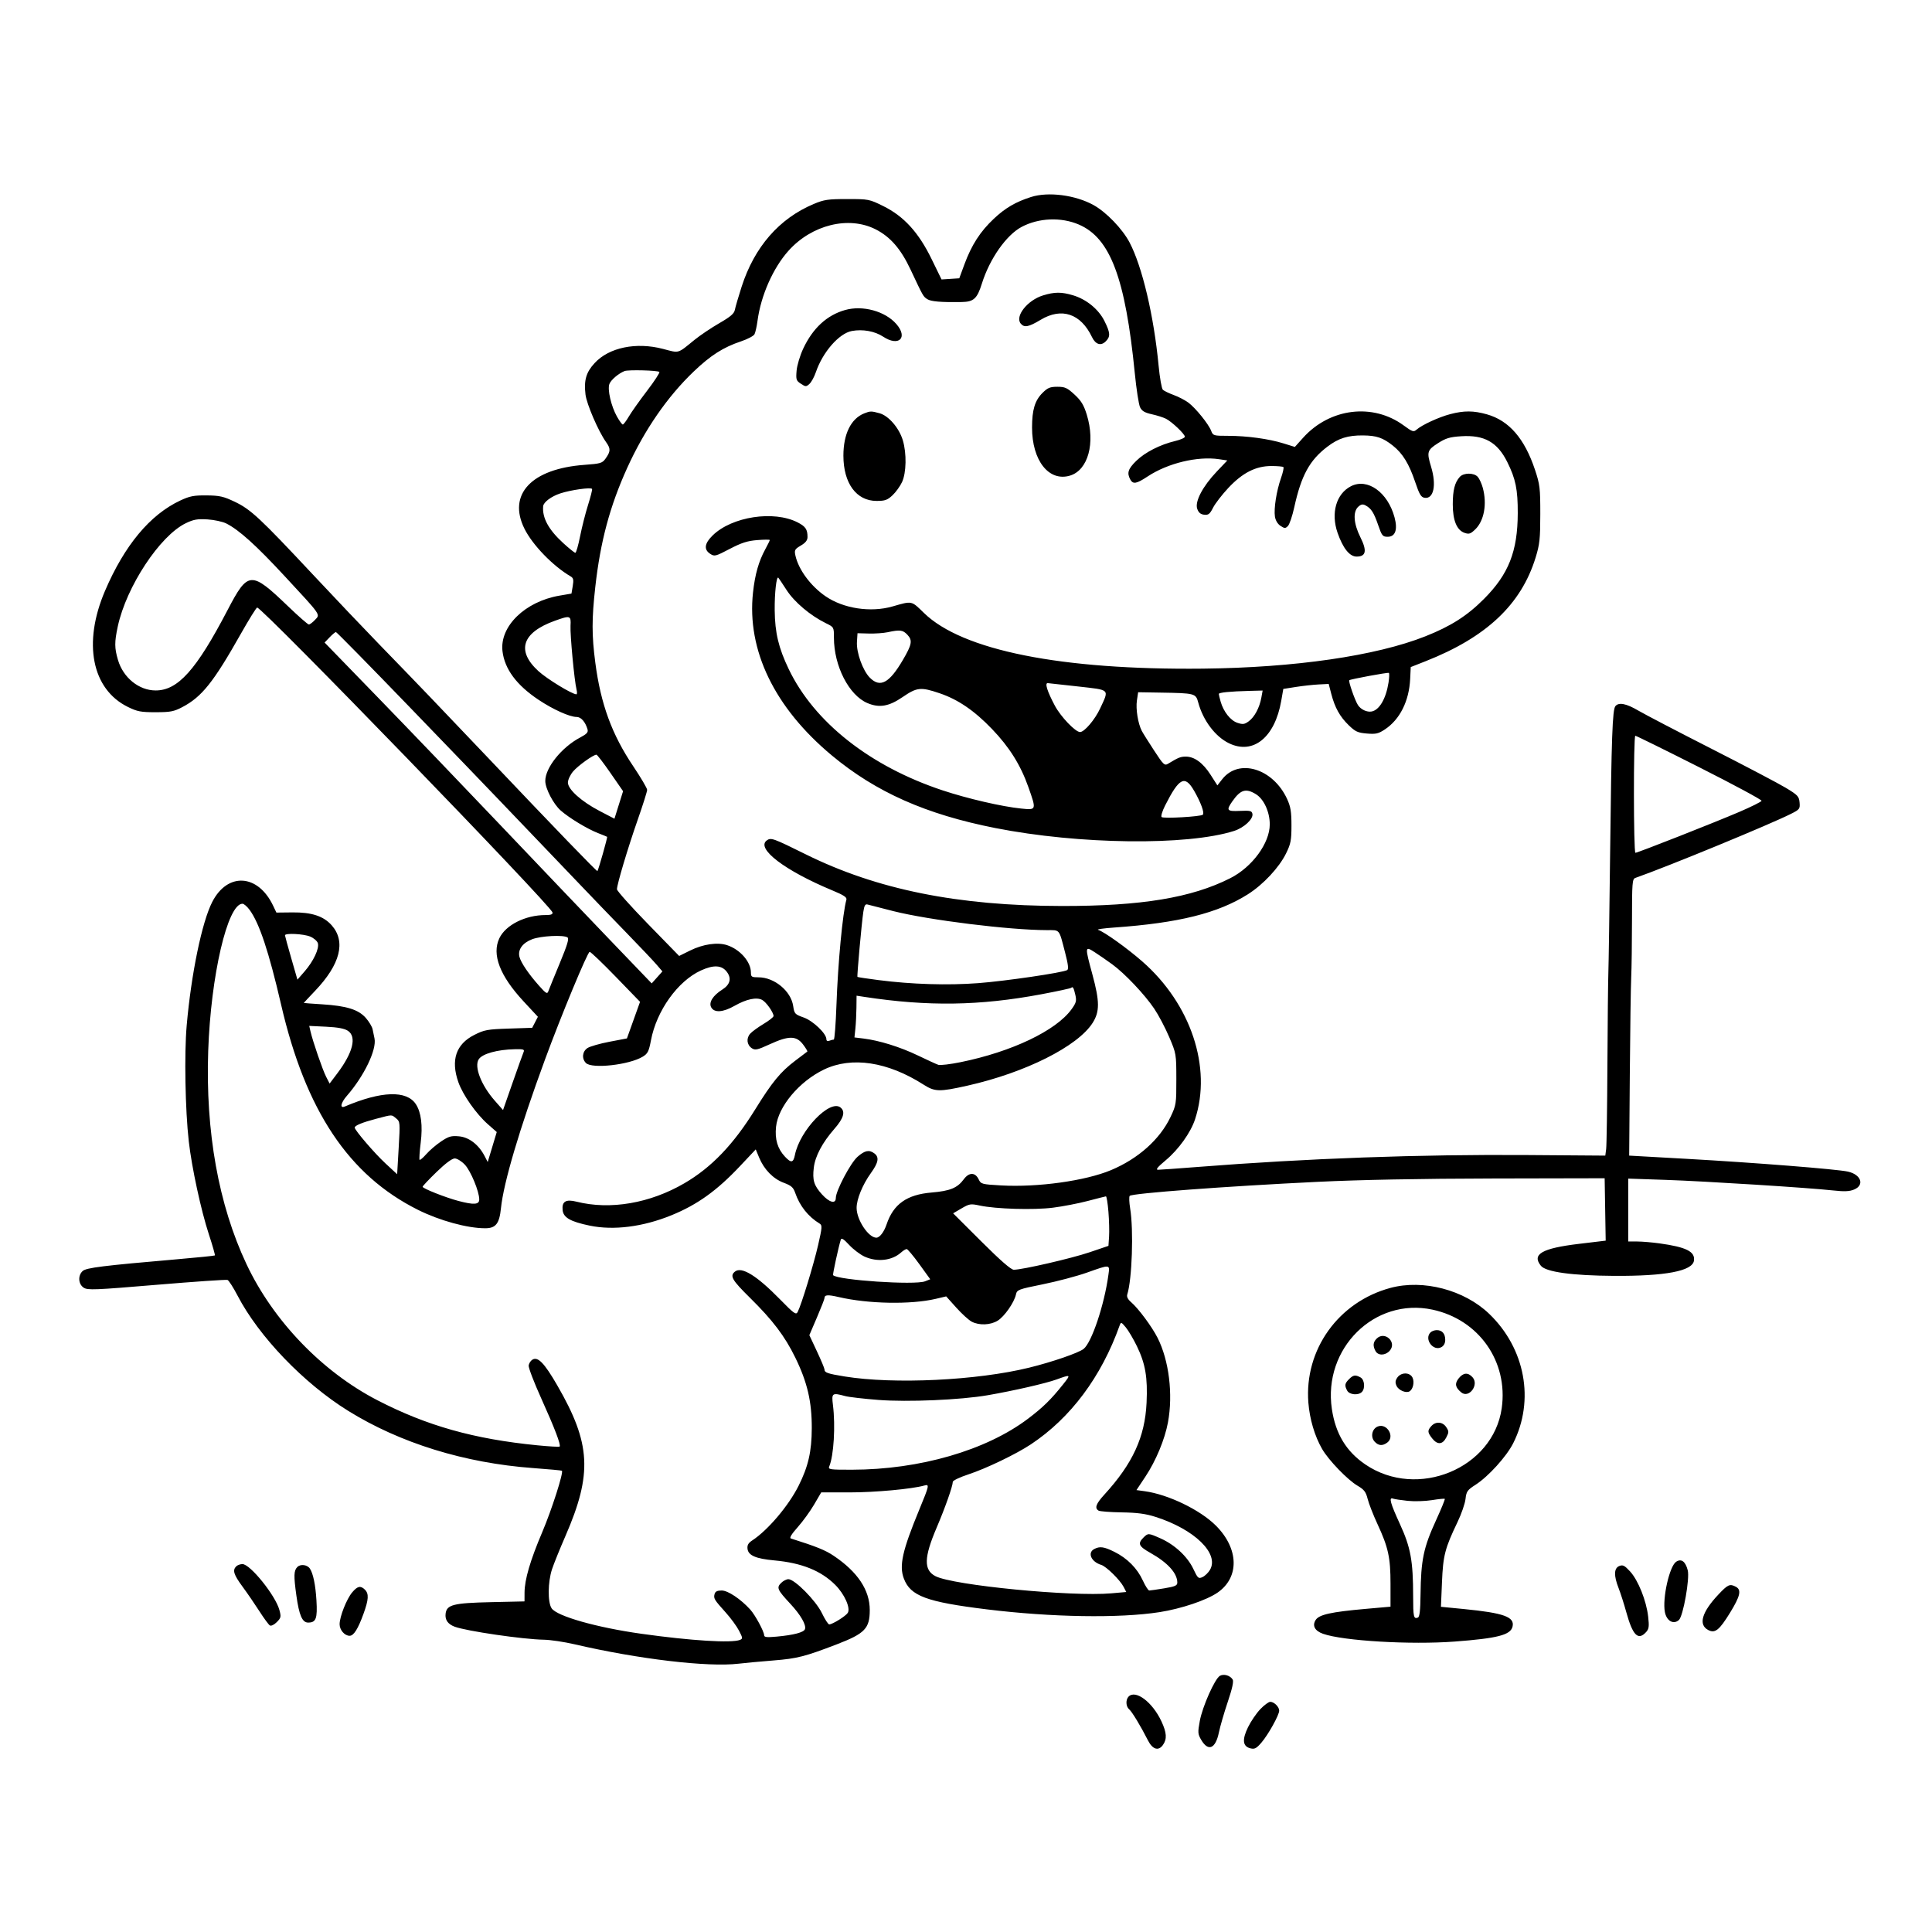 <svg version="1.1" width="1024" height="1024" xmlns="http://www.w3.org/2000/svg"><path d="M546.500 104.407 C 538.324 107.009,532.872 110.189,526.769 115.916 C 519.548 122.692,514.944 129.840,511.127 140.200 L 508.438 147.500 503.734 147.804 L 499.030 148.108 493.769 137.312 C 486.894 123.203,479.076 114.629,468.171 109.240 C 460.750 105.573,460.380 105.500,449.052 105.500 C 438.814 105.500,436.787 105.800,431.231 108.142 C 412.949 115.845,399.852 130.895,393.066 152.000 C 391.386 157.225,389.785 162.697,389.509 164.161 C 389.119 166.225,387.260 167.829,381.210 171.318 C 376.922 173.792,371.011 177.770,368.076 180.158 C 358.904 187.620,360.233 187.239,351.427 184.931 C 337.155 181.191,322.786 184.169,315.155 192.447 C 310.643 197.342,309.429 201.528,310.325 209.094 C 310.926 214.175,317.147 228.589,321.185 234.260 C 323.732 237.837,323.693 239.217,320.939 243.086 C 319.229 245.487,318.292 245.764,309.786 246.383 C 281.655 248.431,268.889 262.043,277.997 280.280 C 282.311 288.917,293.076 300.014,302.492 305.530 C 303.912 306.362,304.119 307.335,303.570 310.587 L 302.890 314.613 296.502 315.707 C 278.281 318.828,264.774 332.002,266.330 345.135 C 267.452 354.610,273.769 363.121,285.478 370.930 C 293.144 376.043,301.926 380.000,305.610 380.000 C 307.943 380.000,310.218 382.563,311.386 386.507 C 311.864 388.121,311.094 388.984,307.447 390.919 C 297.630 396.127,288.983 406.926,289.010 413.946 C 289.025 417.958,293.340 426.214,297.187 429.591 C 301.718 433.569,311.279 439.353,317.000 441.576 C 319.475 442.538,321.628 443.417,321.784 443.530 C 322.091 443.751,317.159 461.175,316.643 461.691 C 316.324 462.009,294.335 439.233,258.531 401.500 C 234.647 376.329,220.468 361.546,200.982 341.500 C 192.963 333.250,177.139 316.600,165.817 304.500 C 137.819 274.575,132.901 269.991,124.500 265.986 C 118.449 263.101,116.416 262.638,109.500 262.574 C 102.737 262.511,100.577 262.932,95.532 265.295 C 79.489 272.806,65.980 289.035,55.632 313.225 C 43.830 340.813,48.669 365.307,67.776 374.689 C 72.770 377.141,74.648 377.499,82.500 377.491 C 90.337 377.483,92.165 377.132,96.647 374.776 C 106.981 369.344,113.119 361.653,127.653 335.921 C 131.969 328.280,135.862 322.023,136.304 322.015 C 139.053 321.965,291.943 479.809,292.823 483.606 C 293.059 484.621,292.051 485.000,289.123 485.000 C 278.469 485.000,268.003 490.259,264.667 497.290 C 260.582 505.898,264.922 517.201,277.517 530.759 L 285.095 538.916 283.585 541.836 L 282.075 544.756 269.634 545.170 C 258.263 545.549,256.691 545.839,251.347 548.548 C 241.667 553.454,238.832 561.883,242.936 573.558 C 245.321 580.343,252.390 590.413,258.617 595.894 L 263.289 600.007 260.895 607.955 L 258.500 615.902 256.836 612.701 C 253.708 606.685,248.619 602.764,243.307 602.277 C 239.175 601.898,237.840 602.277,233.800 604.979 C 231.215 606.708,227.699 609.717,225.988 611.666 C 224.277 613.615,222.660 614.993,222.395 614.728 C 222.130 614.463,222.391 610.397,222.976 605.692 C 224.108 596.585,223.234 589.562,220.435 585.271 C 215.556 577.791,202.197 578.217,182.750 586.471 C 179.978 587.648,180.589 584.540,183.869 580.785 C 192.972 570.362,199.719 556.349,198.496 550.408 C 198.223 549.084,197.768 546.883,197.486 545.518 C 197.203 544.153,195.585 541.458,193.891 539.529 C 189.991 535.086,183.692 533.121,170.750 532.309 C 165.388 531.973,161.000 531.646,161.000 531.584 C 161.000 531.521,163.723 528.608,167.050 525.111 C 180.336 511.150,183.405 499.086,175.858 490.491 C 171.537 485.569,165.223 483.481,155.000 483.593 L 146.500 483.686 144.744 480.002 C 136.717 463.167,120.575 462.211,112.470 478.092 C 107.017 488.776,101.357 516.164,98.952 543.500 C 97.628 558.557,98.166 588.311,100.064 605.000 C 101.634 618.806,106.561 641.607,110.685 654.159 C 112.656 660.157,114.096 665.218,113.884 665.406 C 113.673 665.593,104.725 666.504,94.000 667.429 C 54.432 670.845,45.742 671.924,43.823 673.660 C 41.205 676.029,41.473 680.609,44.341 682.488 C 46.464 683.879,50.056 683.738,83.017 680.971 C 103.001 679.294,119.910 678.135,120.592 678.397 C 121.274 678.659,123.663 682.389,125.900 686.687 C 137.201 708.398,160.971 733.156,184.558 747.786 C 212.108 764.873,246.204 775.427,282.500 778.102 C 290.750 778.710,297.647 779.345,297.826 779.514 C 298.776 780.403,292.424 800.244,287.426 812.000 C 281.011 827.090,278.043 837.228,278.017 844.138 L 278.000 848.777 260.250 849.176 C 240.256 849.626,236.729 850.526,236.178 855.318 C 235.804 858.565,237.367 860.809,240.949 862.171 C 247.066 864.496,277.370 868.923,288.267 869.082 C 291.695 869.132,299.000 870.221,304.500 871.501 C 338.330 879.377,375.167 883.731,391.500 881.785 C 394.800 881.392,403.128 880.621,410.006 880.072 C 422.506 879.074,426.574 878.038,443.488 871.543 C 458.430 865.806,461.007 863.120,460.990 853.300 C 460.972 842.764,454.589 833.164,441.935 824.642 C 437.422 821.603,432.835 819.745,419.170 815.422 C 418.294 815.145,419.522 813.113,422.766 809.473 C 425.476 806.433,429.396 801.033,431.478 797.473 L 435.264 791.000 450.445 791.000 C 463.932 791.000,483.256 789.220,489.864 787.369 C 492.710 786.572,492.586 787.180,487.291 800.000 C 478.253 821.884,476.471 829.833,479.067 836.685 C 482.565 845.919,491.028 849.060,523.000 852.990 C 557.344 857.213,593.306 857.791,614.612 854.464 C 626.046 852.678,639.435 848.173,645.302 844.136 C 657.029 836.068,656.665 820.823,644.456 808.614 C 636.094 800.252,619.190 792.084,606.702 790.373 L 602.347 789.776 607.092 782.638 C 612.650 774.276,617.373 762.920,619.041 753.906 C 621.806 738.963,619.605 721.049,613.532 709.063 C 610.529 703.137,603.409 693.537,599.549 690.209 C 597.753 688.662,597.083 687.314,597.482 686.056 C 600.017 678.071,600.892 652.016,599.011 640.533 C 598.474 637.251,598.366 634.234,598.771 633.829 C 600.139 632.461,649.638 628.764,698.000 626.418 C 720.816 625.311,752.482 624.703,791.500 624.622 L 850.500 624.500 850.773 641.036 L 851.046 657.572 836.887 659.269 C 817.244 661.622,811.764 664.782,816.718 670.899 C 819.379 674.187,833.315 676.104,855.500 676.235 C 882.752 676.396,897.051 673.671,897.830 668.168 C 898.512 663.352,893.760 660.977,879.500 659.007 C 875.650 658.475,870.362 658.031,867.750 658.020 L 863.000 658.000 863.000 641.343 L 863.000 624.686 882.750 625.357 C 903.955 626.076,958.382 629.508,971.485 630.951 C 977.593 631.624,980.237 631.510,982.735 630.466 C 988.349 628.120,986.441 622.573,979.473 620.983 C 973.860 619.703,930.001 616.227,894.000 614.209 L 863.500 612.500 863.834 569.500 C 864.018 545.850,864.350 522.675,864.572 518.000 C 864.794 513.325,864.981 499.698,864.988 487.719 C 864.999 467.882,865.156 465.882,866.750 465.322 C 883.993 459.264,938.031 437.015,949.308 431.331 C 953.838 429.048,954.097 428.702,953.808 425.344 C 953.528 422.109,952.854 421.391,946.500 417.557 C 942.650 415.235,924.875 405.889,907.000 396.790 C 889.125 387.690,871.724 378.615,868.332 376.623 C 861.924 372.860,857.994 372.097,856.193 374.267 C 854.631 376.150,854.110 390.643,853.402 452.000 C 853.050 482.525,852.628 511.100,852.464 515.500 C 852.300 519.900,852.074 541.950,851.960 564.500 C 851.847 587.050,851.549 607.075,851.298 609.000 L 850.841 612.500 809.670 612.199 C 752.738 611.783,692.943 613.942,634.645 618.520 C 624.275 619.334,614.898 620.000,613.807 620.000 C 612.367 620.000,613.473 618.623,617.856 614.961 C 624.671 609.266,631.073 600.328,633.398 593.263 C 642.437 565.784,631.175 532.089,605.429 509.580 C 597.358 502.524,585.329 493.918,582.000 492.817 C 581.175 492.545,585.000 492.004,590.500 491.616 C 624.675 489.206,645.490 484.037,661.346 474.023 C 669.529 468.855,677.943 459.854,681.653 452.298 C 684.142 447.229,684.500 445.368,684.500 437.500 C 684.500 430.226,684.059 427.541,682.201 423.500 C 674.745 407.287,656.595 401.758,647.785 413.016 L 645.236 416.273 641.623 410.625 C 637.609 404.351,633.035 401.002,628.500 401.018 C 625.700 401.029,624.563 401.485,619.165 404.762 C 617.229 405.938,616.712 405.455,611.680 397.762 C 608.707 393.218,605.777 388.545,605.170 387.377 C 603.161 383.514,601.913 375.761,602.583 371.298 L 603.242 366.900 614.871 367.091 C 633.446 367.396,633.784 367.484,635.095 372.353 C 637.655 381.859,644.117 390.426,651.379 393.942 C 664.223 400.159,675.703 390.851,679.076 371.486 L 680.179 365.150 686.840 364.100 C 690.503 363.522,695.916 362.925,698.868 362.774 L 704.237 362.500 705.598 367.749 C 707.494 375.065,710.158 379.849,714.876 384.414 C 718.373 387.799,719.673 388.391,724.473 388.789 C 729.246 389.185,730.584 388.879,734.020 386.606 C 741.966 381.347,746.843 371.609,747.417 359.856 L 747.725 353.558 755.612 350.449 C 787.838 337.746,806.237 320.407,813.906 295.513 C 816.061 288.517,816.376 285.597,816.387 272.500 C 816.398 258.733,816.169 256.808,813.603 249.082 C 808.067 232.416,799.813 222.895,788.037 219.590 C 780.969 217.607,776.025 217.582,768.693 219.492 C 762.655 221.064,753.667 225.201,750.793 227.730 C 749.249 229.089,748.597 228.875,743.996 225.497 C 727.631 213.484,704.819 216.286,690.647 232.048 L 686.299 236.883 680.298 235.016 C 672.501 232.589,660.870 231.000,650.903 231.000 C 643.224 231.000,642.916 230.909,641.945 228.355 C 640.574 224.749,633.647 216.191,629.805 213.356 C 628.075 212.080,624.598 210.280,622.080 209.358 C 619.561 208.435,616.981 207.189,616.347 206.590 C 615.713 205.990,614.693 200.225,614.081 193.778 C 611.579 167.450,605.408 141.273,598.690 128.500 C 594.915 121.320,586.352 112.434,579.607 108.694 C 569.997 103.366,555.621 101.504,546.500 104.407 M571.825 119.020 C 588.495 126.191,596.463 147.380,601.470 197.857 C 602.308 206.303,603.558 214.393,604.249 215.834 C 605.210 217.840,606.682 218.716,610.521 219.568 C 613.280 220.181,616.654 221.257,618.019 221.959 C 621.191 223.592,628.000 230.077,628.000 231.466 C 628.000 232.050,625.700 233.073,622.889 233.741 C 614.898 235.639,606.890 239.720,602.250 244.259 C 597.908 248.507,597.206 250.648,599.035 254.066 C 600.494 256.792,602.280 256.496,608.265 252.538 C 618.923 245.491,634.696 241.678,646.112 243.390 L 650.507 244.049 644.944 249.895 C 637.457 257.763,633.210 265.846,634.550 269.677 C 635.249 271.677,636.318 272.591,638.217 272.811 C 640.470 273.073,641.224 272.481,642.952 269.094 C 644.082 266.878,647.710 262.176,651.013 258.645 C 658.556 250.582,665.583 247.000,673.861 247.000 C 677.054 247.000,679.922 247.255,680.234 247.567 C 680.546 247.879,679.967 250.507,678.948 253.407 C 676.572 260.167,675.091 269.578,675.738 273.807 C 676.048 275.831,677.189 277.733,678.682 278.711 C 680.854 280.134,681.284 280.144,682.627 278.802 C 683.455 277.973,684.963 273.516,685.977 268.898 C 689.691 251.988,694.087 243.942,703.545 236.746 C 709.446 232.257,714.397 230.700,722.500 230.786 C 729.636 230.863,732.947 231.998,738.225 236.178 C 743.448 240.315,746.815 245.801,750.085 255.500 C 752.309 262.099,753.185 263.560,755.085 263.845 C 759.892 264.565,761.449 257.094,758.511 247.409 C 756.134 239.575,756.419 238.581,762.080 234.949 C 766.302 232.239,768.388 231.611,774.443 231.222 C 786.705 230.435,793.653 234.323,798.909 244.913 C 803.334 253.829,804.484 259.460,804.443 272.000 C 804.376 292.260,799.606 304.349,786.500 317.483 C 777.550 326.452,768.938 331.935,755.379 337.296 C 729.219 347.641,686.249 353.875,637.520 354.394 C 562.474 355.194,510.066 344.732,489.725 324.889 C 482.947 318.278,483.581 318.409,473.032 321.433 C 461.446 324.754,447.027 322.555,437.526 316.018 C 429.639 310.592,423.178 301.828,421.571 294.379 C 420.964 291.566,421.248 291.051,424.449 289.163 C 426.982 287.668,428.000 286.364,428.000 284.616 C 428.000 280.560,426.949 279.015,422.726 276.860 C 410.086 270.412,387.975 273.801,377.750 283.755 C 373.384 288.005,372.937 291.257,376.405 293.530 C 378.690 295.027,379.203 294.899,386.746 290.950 C 392.972 287.691,396.118 286.680,401.341 286.261 C 405.004 285.967,408.000 285.956,408.000 286.237 C 408.000 286.518,406.926 288.717,405.613 291.124 C 402.117 297.535,400.163 304.411,399.113 314.000 C 395.759 344.625,410.488 375.081,440.904 400.410 C 464.247 419.849,490.777 431.633,527.500 438.873 C 571.911 447.630,629.244 448.325,654.089 440.409 C 659.370 438.726,664.363 434.071,663.808 431.349 C 663.481 429.750,662.590 429.539,657.215 429.790 C 650.240 430.115,649.789 429.535,653.213 424.654 C 657.513 418.526,660.320 417.678,665.613 420.906 C 669.860 423.495,673.000 430.306,673.000 436.926 C 673.000 446.895,663.686 459.583,652.045 465.474 C 631.544 475.846,604.977 480.239,563.000 480.198 C 507.667 480.142,464.807 471.502,427.000 452.781 C 409.708 444.219,408.615 443.830,406.406 445.445 C 400.547 449.729,416.006 461.492,441.283 471.984 C 447.225 474.450,448.958 475.603,448.608 476.857 C 446.613 484.002,444.130 510.305,443.333 532.750 C 442.976 542.788,442.342 551.000,441.924 551.000 C 441.506 551.000,440.452 551.273,439.582 551.607 C 438.595 551.986,438.000 551.677,438.000 550.787 C 438.000 547.806,430.936 541.059,425.966 539.294 C 421.296 537.636,421.023 537.335,420.397 533.161 C 419.212 525.261,410.421 518.000,402.040 518.000 C 398.376 518.000,398.000 517.762,398.000 515.450 C 398.000 509.803,392.286 503.240,385.388 500.963 C 380.300 499.284,372.641 500.397,365.731 503.820 L 359.963 506.677 343.481 489.772 C 334.417 480.475,327.000 472.177,327.000 471.333 C 327.000 468.748,332.816 449.276,338.044 434.356 C 340.770 426.577,343.000 419.508,343.000 418.648 C 343.000 417.787,339.683 412.152,335.628 406.125 C 324.328 389.327,318.404 373.164,315.538 351.311 C 313.619 336.677,313.615 328.122,315.518 311.082 C 318.202 287.054,323.265 268.167,332.428 248.000 C 341.615 227.781,353.771 210.182,367.784 196.816 C 376.710 188.302,383.368 184.066,392.760 180.924 C 396.203 179.772,399.414 178.081,399.895 177.165 C 400.376 176.249,401.100 173.025,401.504 170.000 C 403.290 156.623,409.755 142.020,417.929 132.898 C 430.267 119.129,449.813 114.311,464.055 121.528 C 471.883 125.495,477.457 131.911,482.619 142.897 C 489.331 157.180,489.324 157.168,491.491 158.565 C 493.432 159.817,498.792 160.264,509.711 160.085 C 516.093 159.981,517.907 158.319,520.435 150.261 C 524.555 137.132,533.379 124.562,541.500 120.255 C 550.546 115.457,562.419 114.974,571.825 119.020 M552.807 156.583 C 544.562 159.120,537.814 167.661,541.011 171.513 C 542.887 173.774,545.207 173.332,551.570 169.500 C 562.686 162.806,572.846 166.221,578.770 178.644 C 580.659 182.605,583.505 183.495,586.074 180.926 C 588.630 178.370,588.505 176.407,585.392 170.160 C 582.271 163.896,575.806 158.614,568.666 156.494 C 562.542 154.675,558.943 154.695,552.807 156.583 M447.951 164.307 C 438.286 167.030,430.797 173.935,425.705 184.817 C 424.010 188.438,422.442 193.679,422.208 196.505 C 421.820 201.186,422.016 201.780,424.476 203.392 C 427.000 205.046,427.286 205.051,429.025 203.477 C 430.046 202.554,431.577 199.755,432.427 197.259 C 436.051 186.624,444.706 176.709,451.473 175.439 C 457.228 174.360,463.684 175.525,468.087 178.439 C 476.374 183.923,481.455 179.004,475.045 171.704 C 469.081 164.911,457.259 161.684,447.951 164.307 M349.471 197.137 C 349.820 197.487,346.886 201.987,342.949 207.137 C 339.012 212.286,334.671 218.412,333.301 220.750 C 331.931 223.087,330.486 225.000,330.089 225.000 C 329.693 225.000,328.305 223.108,327.005 220.796 C 323.916 215.300,321.869 206.474,322.996 203.511 C 323.817 201.352,327.734 198.006,331.000 196.673 C 332.909 195.894,348.623 196.288,349.471 197.137 M552.503 208.297 C 548.497 212.303,547.013 217.236,547.006 226.568 C 546.992 244.098,555.922 255.437,567.102 252.088 C 576.710 249.209,580.663 234.833,575.999 219.732 C 574.429 214.650,573.032 212.363,569.521 209.126 C 565.622 205.532,564.449 205.000,560.422 205.000 C 556.527 205.000,555.281 205.519,552.503 208.297 M458.021 219.116 C 451.016 221.911,447.020 230.042,447.020 241.500 C 447.020 256.132,453.885 265.500,464.606 265.500 C 469.077 265.500,470.349 265.049,473.060 262.500 C 474.816 260.850,477.086 257.700,478.104 255.500 C 480.395 250.552,480.588 240.343,478.523 233.388 C 476.590 226.881,471.001 220.372,466.201 219.039 C 461.814 217.821,461.254 217.826,458.021 219.116 M773.725 252.752 C 771.050 255.707,770.000 259.814,770.002 267.315 C 770.003 275.844,772.136 281.005,776.245 282.431 C 778.585 283.242,779.413 282.978,781.852 280.642 C 786.621 276.073,788.254 267.128,785.895 258.500 C 785.293 256.300,784.101 253.713,783.246 252.750 C 781.235 250.489,775.772 250.490,773.725 252.752 M716.020 257.716 C 708.225 261.711,705.292 271.940,708.940 282.405 C 711.795 290.593,715.320 295.000,719.016 295.000 C 724.035 295.000,724.641 291.971,721.057 284.799 C 717.421 277.521,716.979 271.234,719.917 268.575 C 721.375 267.256,722.292 267.086,723.749 267.866 C 726.777 269.486,728.160 271.638,730.451 278.291 C 732.418 284.005,732.823 284.500,735.520 284.500 C 739.551 284.500,740.879 280.736,739.141 274.236 C 735.579 260.918,724.800 253.217,716.020 257.716 M311.661 267.689 C 310.305 271.985,308.416 279.438,307.461 284.250 C 306.507 289.063,305.374 293.000,304.944 293.000 C 304.513 293.000,301.634 290.690,298.545 287.867 C 290.741 280.735,287.325 274.459,287.889 268.289 C 288.084 266.162,292.176 263.102,296.945 261.518 C 302.487 259.678,313.373 258.157,313.813 259.162 C 313.985 259.555,313.017 263.392,311.661 267.689 M120.008 277.486 C 126.834 280.980,135.704 288.995,150.939 305.434 C 170.581 326.629,169.808 325.511,166.933 328.572 C 165.678 329.907,164.222 331.000,163.698 331.000 C 163.174 331.000,158.287 326.721,152.838 321.492 C 132.958 302.410,131.506 302.500,120.535 323.500 C 104.025 355.105,94.304 365.956,82.500 365.956 C 73.670 365.956,65.330 359.218,62.543 349.833 C 60.654 343.470,60.634 340.362,62.432 332.000 C 66.970 310.899,84.752 283.932,98.500 277.303 C 102.622 275.315,104.643 274.963,110.008 275.295 C 113.587 275.517,118.087 276.503,120.008 277.486 M416.940 312.785 C 421.053 319.149,429.550 326.309,437.750 330.320 C 441.995 332.396,442.000 332.405,442.000 337.989 C 442.000 352.959,449.935 368.474,459.718 372.632 C 466.010 375.307,471.112 374.449,478.340 369.500 C 486.009 364.248,487.972 364.040,497.962 367.420 C 507.770 370.738,516.409 376.630,525.779 386.390 C 534.995 395.990,540.903 405.415,545.044 417.123 C 549.384 429.397,549.391 429.374,541.250 428.549 C 531.034 427.514,512.895 423.317,499.607 418.914 C 461.241 406.201,431.588 382.845,418.062 354.684 C 412.657 343.431,410.741 335.412,410.610 323.500 C 410.509 314.347,411.532 305.199,412.543 306.210 C 412.771 306.438,414.749 309.397,416.940 312.785 M302.391 331.655 C 302.121 336.440,304.417 360.829,305.570 365.425 C 305.926 366.841,305.896 368.000,305.505 368.000 C 303.239 368.000,289.938 359.882,285.385 355.721 C 273.535 344.890,276.656 335.287,294.061 329.028 C 302.274 326.075,302.699 326.209,302.391 331.655 M480.948 336.445 C 483.749 339.426,483.360 341.572,478.528 349.817 C 471.345 362.073,466.523 364.677,461.084 359.238 C 457.298 355.452,453.828 345.825,454.202 340.145 L 454.500 335.622 460.500 335.784 C 463.800 335.873,468.300 335.560,470.500 335.088 C 477.044 333.684,478.537 333.878,480.948 336.445 M217.093 374.750 C 238.199 396.613,259.749 418.996,264.983 424.492 C 270.218 429.987,279.690 439.887,286.033 446.492 C 292.377 453.096,302.277 463.447,308.033 469.494 C 313.790 475.541,324.409 486.566,331.631 493.994 C 338.853 501.422,346.186 509.158,347.927 511.184 L 351.091 514.867 348.251 518.045 L 345.412 521.223 323.456 498.357 C 311.380 485.780,285.246 458.392,265.379 437.495 C 245.513 416.598,216.385 386.239,200.652 370.030 L 172.047 340.561 174.710 337.780 C 176.175 336.251,177.677 335.000,178.047 335.000 C 178.417 335.000,195.988 352.887,217.093 374.750 M735.944 361.789 C 734.591 370.348,731.102 376.323,727.000 377.106 C 724.519 377.579,721.268 376.059,719.743 373.711 C 718.149 371.257,714.595 361.064,715.148 360.533 C 715.718 359.986,735.443 356.330,736.105 356.649 C 736.438 356.808,736.366 359.122,735.944 361.789 M571.500 363.853 C 588.665 365.810,587.924 365.066,583.092 375.500 C 580.357 381.404,574.743 388.000,572.451 388.000 C 569.980 388.000,562.209 379.870,559.094 374.026 C 555.089 366.510,553.655 361.971,555.320 362.071 C 555.969 362.110,563.250 362.912,571.500 363.853 M668.544 369.750 C 667.580 375.082,664.929 380.058,661.859 382.299 C 659.610 383.941,658.721 384.062,655.859 383.110 C 652.185 381.888,648.505 377.248,646.973 371.905 C 646.438 370.039,646.000 368.197,646.000 367.811 C 646.000 367.038,651.833 366.457,662.361 366.180 L 669.223 366.000 668.544 369.750 M900.735 406.713 C 919.014 415.946,933.834 423.925,933.669 424.446 C 933.505 424.966,928.224 427.600,921.935 430.300 C 908.724 435.971,868.003 452.000,866.807 452.000 C 865.789 452.000,865.732 390.013,866.750 389.963 C 867.163 389.943,882.456 397.480,900.735 406.713 M323.544 409.675 L 330.243 419.349 327.956 426.639 L 325.670 433.930 317.878 429.876 C 308.198 424.840,301.000 418.392,301.000 414.757 C 301.000 413.325,302.229 410.693,303.730 408.909 C 306.266 405.895,314.464 400.000,316.119 400.000 C 316.518 400.000,319.860 404.354,323.544 409.675 M632.973 419.250 C 636.497 425.392,638.479 430.854,637.528 431.805 C 636.496 432.837,616.611 433.972,615.672 433.053 C 615.216 432.608,616.057 429.848,617.540 426.921 C 625.035 412.130,628.031 410.640,632.973 419.250 M132.289 482.250 C 137.466 489.287,142.505 504.442,148.995 532.500 C 161.989 588.670,184.823 622.911,221.500 641.224 C 233.036 646.984,247.695 651.000,257.184 651.000 C 262.785 651.000,264.678 648.580,265.523 640.339 C 266.908 626.817,275.356 598.312,288.888 561.500 C 297.454 538.196,311.434 504.500,312.536 504.500 C 313.106 504.500,319.346 510.460,326.404 517.745 L 339.237 530.990 335.760 540.687 L 332.283 550.385 323.032 552.149 C 317.943 553.120,312.705 554.619,311.390 555.480 C 308.623 557.293,308.232 561.089,310.571 563.429 C 313.763 566.620,333.507 564.411,340.657 560.062 C 343.321 558.443,343.912 557.268,345.020 551.395 C 347.978 535.719,359.219 519.994,371.479 514.381 C 378.275 511.270,382.569 511.513,385.281 515.163 C 387.839 518.604,386.980 521.871,382.826 524.500 C 377.855 527.647,375.557 531.303,376.933 533.875 C 378.554 536.904,383.189 536.608,389.378 533.082 C 395.588 529.545,400.994 528.391,403.948 529.972 C 406.111 531.130,409.989 536.608,409.996 538.516 C 409.998 539.075,407.627 540.952,404.727 542.686 C 401.827 544.421,398.641 546.739,397.647 547.838 C 395.429 550.288,395.819 553.821,398.503 555.593 C 400.250 556.747,401.462 556.477,408.003 553.476 C 418.047 548.868,422.044 548.880,425.589 553.527 C 427.068 555.467,428.104 557.188,427.889 557.351 C 427.675 557.514,424.743 559.735,421.374 562.286 C 413.674 568.118,409.250 573.511,400.276 588.000 C 388.733 606.636,377.127 618.749,362.790 627.123 C 344.532 637.786,323.405 641.404,305.593 636.919 C 299.915 635.489,297.746 636.794,298.199 641.366 C 298.594 645.354,302.313 647.488,312.565 649.611 C 325.240 652.235,340.742 650.276,355.805 644.146 C 369.543 638.556,379.953 631.099,392.232 618.055 L 400.561 609.207 402.339 613.504 C 404.957 619.836,409.796 624.800,415.379 626.885 C 419.397 628.386,420.470 629.327,421.465 632.221 C 423.847 639.148,428.342 644.819,434.370 648.500 C 435.869 649.416,435.805 650.382,433.602 660.000 C 431.223 670.385,424.688 691.751,422.783 695.373 C 421.906 697.040,420.877 696.305,413.443 688.702 C 401.051 676.028,393.003 671.092,389.487 674.011 C 386.725 676.303,387.981 678.471,397.511 687.864 C 409.562 699.742,415.942 708.158,421.496 719.500 C 427.896 732.572,430.309 742.897,430.258 757.000 C 430.214 769.351,428.403 777.250,423.267 787.500 C 417.944 798.121,406.980 811.048,398.698 816.465 C 396.616 817.827,395.974 818.965,396.198 820.892 C 396.610 824.428,400.603 826.152,410.470 827.053 C 424.921 828.372,435.171 832.497,442.713 840.030 C 447.608 844.920,450.911 852.320,449.331 854.858 C 448.255 856.585,441.211 860.965,439.500 860.970 C 438.950 860.972,437.196 858.259,435.603 854.941 C 432.447 848.370,421.200 837.000,417.855 837.000 C 416.835 837.000,415.090 837.910,413.977 839.023 C 411.496 841.504,412.006 842.644,418.932 850.089 C 424.386 855.951,427.471 861.331,426.632 863.518 C 425.983 865.207,420.681 866.601,411.750 867.430 C 406.377 867.928,405.000 867.774,405.000 866.677 C 405.000 864.742,400.256 855.974,397.663 853.116 C 392.590 847.525,385.819 843.000,382.527 843.000 C 380.139 843.000,379.097 843.519,378.739 844.889 C 378.133 847.208,378.525 847.857,384.630 854.641 C 387.308 857.618,390.485 861.954,391.690 864.277 C 393.695 868.144,393.737 868.557,392.190 869.180 C 387.777 870.955,366.231 869.618,340.000 865.941 C 316.212 862.607,295.103 856.613,292.348 852.409 C 290.233 849.180,290.352 838.475,292.579 831.733 C 293.529 828.855,296.707 820.986,299.641 814.246 C 314.082 781.068,313.224 765.135,295.326 734.204 C 288.473 722.360,285.055 718.850,282.149 720.671 C 281.242 721.239,280.364 722.612,280.197 723.722 C 280.031 724.832,283.020 732.661,286.841 741.120 C 293.955 756.874,297.412 765.921,296.620 766.714 C 296.374 766.960,291.071 766.658,284.836 766.044 C 251.215 762.733,226.208 755.690,200.035 742.161 C 170.726 727.010,144.787 700.040,130.634 669.999 C 115.844 638.608,108.882 599.808,110.356 557.000 C 111.731 517.059,120.595 479.000,128.521 479.000 C 129.278 479.000,130.974 480.462,132.289 482.250 M473.500 482.919 C 492.461 487.687,534.927 492.947,554.781 492.987 C 561.937 493.002,561.205 492.115,564.496 504.760 C 566.140 511.076,566.454 513.684,565.628 514.164 C 563.263 515.538,532.927 519.994,518.500 521.087 C 502.257 522.317,483.221 521.733,465.615 519.465 C 459.628 518.694,454.612 517.936,454.468 517.781 C 454.142 517.431,456.680 489.319,457.577 483.337 C 458.092 479.903,458.593 479.045,459.868 479.421 C 460.766 479.685,466.900 481.260,473.500 482.919 M164.436 496.409 C 166.290 497.184,168.102 498.746,168.462 499.882 C 169.343 502.655,166.162 509.448,161.445 514.867 L 157.644 519.233 154.369 507.867 C 152.567 501.615,151.072 496.163,151.047 495.750 C 150.966 494.448,160.916 494.938,164.436 496.409 M300.765 496.834 C 301.725 497.443,300.733 500.764,296.663 510.568 C 293.711 517.681,290.997 524.343,290.632 525.373 C 290.058 526.994,289.399 526.606,285.734 522.490 C 280.195 516.269,276.093 510.219,275.316 507.124 C 274.370 503.354,276.961 499.764,282.028 497.822 C 286.670 496.044,298.534 495.418,300.765 496.834 M589.500 511.103 C 596.152 515.953,606.659 527.051,611.773 534.628 C 614.047 537.998,617.609 544.748,619.687 549.628 C 623.430 558.415,623.466 558.630,623.483 572.000 C 623.499 585.030,623.393 585.726,620.414 592.000 C 614.772 603.882,603.324 614.117,588.893 620.180 C 575.347 625.872,550.021 629.399,530.599 628.299 C 520.395 627.721,519.913 627.591,518.722 625.098 C 516.891 621.264,513.621 621.239,510.824 625.038 C 507.429 629.650,503.562 631.242,493.763 632.063 C 480.615 633.164,473.521 638.198,469.892 649.000 C 468.543 653.018,466.237 656.000,464.480 656.000 C 460.311 656.000,454.065 646.599,454.022 640.261 C 453.991 635.666,457.170 627.892,461.589 621.757 C 465.646 616.124,466.122 613.294,463.354 611.269 C 460.625 609.274,458.351 609.753,454.499 613.135 C 450.788 616.393,443.000 631.162,443.000 634.940 C 443.000 638.286,439.594 637.400,435.642 633.025 C 431.388 628.317,430.540 625.535,431.328 618.880 C 432.048 612.801,435.852 605.623,442.196 598.373 C 447.142 592.721,448.174 589.219,445.539 587.032 C 439.962 582.404,423.946 599.019,421.318 612.160 C 420.481 616.346,419.308 616.541,416.038 613.041 C 412.117 608.843,410.630 603.876,411.313 597.257 C 412.420 586.531,423.611 573.163,436.754 566.867 C 451.425 559.839,470.459 562.720,489.446 574.842 C 495.511 578.715,497.818 578.772,512.763 575.420 C 543.415 568.545,571.230 554.591,579.138 542.121 C 582.906 536.180,582.876 530.770,579.000 516.500 C 574.939 501.552,574.966 501.304,580.250 504.714 C 582.587 506.223,586.750 509.097,589.500 511.103 M569.981 527.417 C 570.672 530.482,570.379 531.557,567.932 534.935 C 559.723 546.268,536.332 557.430,509.215 562.956 C 503.691 564.082,498.345 564.723,497.336 564.382 C 496.326 564.040,491.450 561.809,486.500 559.425 C 477.189 554.939,466.040 551.464,457.690 550.446 L 452.880 549.859 453.370 545.180 C 453.639 542.606,453.891 537.628,453.930 534.118 L 454.000 527.737 458.250 528.385 C 491.825 533.507,519.273 533.100,551.851 526.997 C 560.301 525.414,567.467 523.867,567.774 523.559 C 568.632 522.701,569.103 523.525,569.981 527.417 M184.373 546.325 C 189.169 549.467,187.081 557.913,178.796 568.886 L 174.702 574.309 172.841 570.682 C 170.975 567.045,165.803 552.017,164.561 546.625 L 163.899 543.751 172.823 544.177 C 178.997 544.472,182.556 545.134,184.373 546.325 M277.462 557.750 C 277.048 558.712,274.439 565.991,271.664 573.924 L 266.617 588.348 262.278 583.424 C 255.008 575.174,251.180 565.271,253.765 561.400 C 255.713 558.482,263.592 556.299,272.857 556.110 C 277.599 556.013,278.128 556.201,277.462 557.750 M209.948 592.757 C 212.061 594.468,212.096 594.874,211.309 608.440 L 210.500 622.367 204.251 616.577 C 198.529 611.275,188.000 599.008,188.000 597.643 C 188.000 596.566,192.069 594.892,199.285 593.001 C 208.241 590.654,207.375 590.674,209.948 592.757 M246.382 617.308 C 249.513 620.630,254.029 631.548,254.010 635.750 C 253.998 638.491,251.207 638.689,243.000 636.529 C 236.172 634.732,224.000 629.915,224.000 629.010 C 224.000 628.640,227.327 625.112,231.393 621.169 C 236.091 616.614,239.603 614.000,241.025 614.000 C 242.264 614.000,244.657 615.478,246.382 617.308 M587.491 642.250 C 587.860 646.788,588.013 652.712,587.831 655.415 L 587.500 660.331 577.500 663.729 C 567.947 666.975,541.891 672.987,537.336 672.996 C 535.880 672.999,530.268 668.109,520.175 658.043 L 505.177 643.086 509.639 640.471 C 513.788 638.040,514.463 637.933,519.242 638.959 C 527.855 640.806,547.843 641.393,558.075 640.100 C 563.259 639.445,571.550 637.845,576.500 636.545 C 581.450 635.245,585.797 634.140,586.160 634.091 C 586.523 634.041,587.122 637.712,587.491 642.250 M458.259 666.031 C 464.935 669.061,472.775 668.180,477.564 663.861 C 478.700 662.838,480.050 662.012,480.564 662.026 C 481.079 662.040,484.099 665.647,487.276 670.041 L 493.051 678.030 490.276 679.125 C 484.911 681.240,444.035 678.504,441.551 675.863 C 441.247 675.540,444.453 660.783,445.644 657.022 C 445.981 655.959,447.221 656.745,450.065 659.825 C 452.238 662.179,455.926 664.972,458.259 666.031 M587.474 675.750 C 585.301 691.656,578.620 711.581,574.326 714.958 C 571.616 717.090,557.704 721.878,545.500 724.880 C 517.831 731.685,473.856 733.794,447.752 729.568 C 438.603 728.087,437.000 727.531,437.000 725.838 C 437.000 725.264,435.193 720.939,432.985 716.227 L 428.970 707.658 432.985 698.297 C 435.193 693.149,437.000 688.527,437.000 688.027 C 437.000 686.242,438.736 686.116,444.576 687.476 C 460.155 691.103,482.796 691.519,495.947 688.419 L 501.500 687.110 506.856 693.084 C 509.801 696.370,513.491 699.720,515.056 700.529 C 519.028 702.583,524.904 702.356,528.771 699.998 C 532.325 697.832,537.539 690.376,538.472 686.127 C 539.030 683.588,539.666 683.346,552.778 680.689 C 560.325 679.160,570.775 676.394,576.000 674.543 C 588.627 670.069,588.255 670.030,587.474 675.750 M737.000 682.608 C 709.411 690.015,691.278 715.324,693.457 743.384 C 694.138 752.151,696.817 761.192,700.751 768.000 C 704.184 773.941,714.240 784.364,719.527 787.463 C 723.026 789.514,723.942 790.714,724.895 794.496 C 725.526 797.005,727.863 802.982,730.087 807.779 C 735.834 820.174,737.000 825.524,737.000 839.496 L 737.000 851.571 723.750 852.746 C 705.497 854.365,699.205 855.757,697.351 858.587 C 695.380 861.596,696.859 864.402,701.229 865.943 C 711.928 869.714,747.627 871.821,771.000 870.060 C 793.682 868.352,800.563 866.589,801.663 862.205 C 802.964 857.024,797.128 854.905,775.824 852.820 L 763.730 851.637 764.278 838.568 C 764.872 824.391,765.844 820.638,772.520 806.717 C 774.573 802.437,776.478 796.935,776.754 794.490 C 777.206 790.479,777.727 789.742,782.085 786.946 C 788.855 782.601,798.464 772.004,802.020 764.961 C 813.503 742.212,808.413 714.731,789.314 696.368 C 776.113 683.675,754.349 677.951,737.000 682.608 M759.201 694.130 C 783.817 699.381,799.454 721.618,795.945 746.383 C 791.419 778.318,751.244 794.914,723.705 776.223 C 713.538 769.323,707.874 759.957,705.919 746.816 C 701.139 714.676,728.532 687.589,759.201 694.130 M602.580 713.500 C 607.090 722.787,608.340 730.103,607.704 743.500 C 606.841 761.667,600.378 775.721,585.304 792.207 C 580.884 797.041,580.065 799.304,582.245 800.651 C 582.930 801.075,588.442 801.497,594.495 801.590 C 602.771 801.718,607.236 802.314,612.500 803.995 C 633.164 810.592,646.377 823.475,641.298 832.073 C 640.402 833.589,638.626 835.305,637.350 835.886 C 635.194 836.869,634.852 836.562,632.460 831.507 C 629.389 825.016,622.612 818.714,615.126 815.388 C 608.621 812.498,608.507 812.493,606.000 815.000 C 602.875 818.125,603.565 819.609,609.750 823.076 C 618.892 828.200,624.000 833.838,624.000 838.804 C 624.000 840.382,622.814 840.903,617.057 841.853 C 613.239 842.484,609.672 843.000,609.131 843.000 C 608.589 843.000,607.051 840.608,605.713 837.683 C 602.764 831.244,597.480 825.916,590.678 822.527 C 585.143 819.769,582.886 819.455,579.934 821.035 C 576.234 823.015,578.373 827.812,583.676 829.426 C 586.348 830.239,593.641 837.404,595.546 841.089 L 596.946 843.797 589.040 844.496 C 567.929 846.365,505.177 840.245,495.817 835.405 C 489.519 832.149,489.679 825.526,496.437 809.698 C 500.918 799.203,505.000 787.628,505.000 785.417 C 505.000 784.728,508.712 782.947,513.250 781.460 C 522.634 778.384,538.554 770.730,546.396 765.525 C 567.472 751.536,583.741 729.741,593.442 702.500 C 594.111 700.620,594.305 700.680,596.667 703.500 C 598.050 705.150,600.711 709.650,602.580 713.500 M758.200 706.200 C 754.698 709.702,759.575 716.368,763.933 714.036 C 765.257 713.327,766.000 711.936,766.000 710.165 C 766.000 706.867,764.374 705.000,761.500 705.000 C 760.345 705.000,758.860 705.540,758.200 706.200 M729.626 709.517 C 727.747 711.396,727.572 713.332,729.035 716.066 C 730.385 718.587,734.203 718.538,736.527 715.970 C 740.622 711.445,733.942 705.200,729.626 709.517 M740.631 730.116 C 739.505 731.724,739.401 732.786,740.200 734.539 C 741.274 736.896,745.274 738.567,747.116 737.428 C 748.936 736.303,749.762 732.571,748.704 730.250 C 747.348 727.275,742.676 727.197,740.631 730.116 M773.095 730.607 C 770.931 733.358,771.303 735.347,774.475 737.979 C 778.564 741.373,784.092 733.970,780.464 729.960 C 778.040 727.282,775.537 727.501,773.095 730.607 M563.455 733.750 C 557.067 741.765,552.813 745.934,544.937 751.898 C 522.762 768.691,487.504 778.926,451.643 778.980 C 439.783 778.998,438.843 778.864,439.516 777.250 C 441.918 771.493,442.864 755.766,441.477 744.665 C 440.685 738.319,441.027 738.072,448.000 739.957 C 449.925 740.477,457.839 741.393,465.586 741.992 C 481.131 743.194,509.125 741.990,523.500 739.503 C 537.261 737.122,554.271 733.227,560.000 731.145 C 567.639 728.369,567.705 728.418,563.455 733.750 M715.000 731.000 C 712.731 733.269,712.565 734.318,714.035 737.066 C 715.208 739.258,719.899 739.701,721.800 737.800 C 723.701 735.899,723.258 731.208,721.066 730.035 C 718.318 728.565,717.269 728.731,715.000 731.000 M758.655 755.829 C 756.505 758.204,756.568 759.181,759.073 762.365 C 761.843 765.887,764.574 765.725,766.539 761.924 C 767.993 759.113,767.993 758.638,766.542 756.424 C 764.644 753.526,760.988 753.251,758.655 755.829 M730.280 756.052 C 727.205 757.245,726.269 761.535,728.536 764.040 C 730.605 766.326,732.770 766.490,735.325 764.553 C 739.444 761.431,735.134 754.168,730.280 756.052 M746.076 795.478 C 749.609 795.849,755.399 795.679,758.941 795.101 C 762.484 794.523,765.556 794.222,765.767 794.434 C 765.979 794.645,763.914 799.697,761.179 805.659 C 754.486 820.251,753.132 826.723,752.914 845.186 C 752.814 853.704,752.426 857.006,751.486 857.367 C 749.274 858.216,749.000 856.975,748.992 846.083 C 748.979 827.290,747.687 820.199,742.036 807.885 C 736.872 796.635,735.988 793.398,738.326 794.295 C 739.055 794.575,742.542 795.107,746.076 795.478 M888.390 827.765 C 884.858 830.102,881.041 847.075,882.409 854.365 C 883.303 859.134,886.981 861.232,889.867 858.620 C 892.121 856.580,895.651 836.730,894.544 832.320 C 893.357 827.590,891.138 825.947,888.390 827.765 M125.200 830.200 C 123.132 832.268,123.855 834.583,128.565 840.981 C 131.075 844.391,135.092 850.243,137.491 853.986 C 139.890 857.729,142.383 861.119,143.030 861.519 C 143.702 861.934,145.272 861.182,146.683 859.772 C 148.943 857.511,149.065 856.954,148.088 853.329 C 146.017 845.635,132.618 829.000,128.492 829.000 C 127.341 829.000,125.860 829.540,125.200 830.200 M157.605 830.537 C 155.714 832.429,155.621 835.133,157.086 845.667 C 158.549 856.184,160.211 860.000,163.327 860.000 C 167.499 860.000,168.297 857.869,167.722 848.250 C 167.233 840.054,165.980 833.975,164.246 831.385 C 162.855 829.306,159.291 828.852,157.605 830.537 M858.250 830.026 C 855.403 831.177,855.280 835.094,857.882 841.713 C 858.917 844.346,860.758 850.100,861.973 854.500 C 865.376 866.826,868.245 869.701,872.477 865.025 C 873.977 863.368,874.151 862.048,873.559 856.818 C 872.608 848.410,868.267 837.557,864.000 832.920 C 861.051 829.714,860.146 829.259,858.250 830.026 M910.718 845.202 C 901.971 854.519,900.082 861.101,905.348 863.919 C 908.979 865.862,911.224 864.095,916.956 854.780 C 922.375 845.974,923.123 842.671,920.066 841.035 C 916.854 839.316,915.805 839.784,910.718 845.202 M186.667 843.984 C 183.705 847.504,180.000 856.895,180.000 860.883 C 180.000 863.925,182.667 867.000,185.306 867.000 C 187.468 867.000,189.730 863.426,192.635 855.423 C 195.402 847.802,195.591 844.734,193.429 842.571 C 191.139 840.282,189.493 840.626,186.667 843.984 M646.572 888.220 C 643.906 889.712,637.327 904.483,635.917 912.145 C 634.797 918.226,634.859 919.074,636.651 922.142 C 640.391 928.546,644.261 926.913,646.054 918.173 C 646.694 915.053,648.800 907.802,650.733 902.059 C 653.121 894.969,653.953 891.149,653.327 890.156 C 651.974 888.012,648.648 887.058,646.572 888.220 M598.200 899.200 C 596.540 900.860,596.697 904.504,598.494 905.995 C 599.982 907.230,604.621 914.902,608.472 922.500 C 610.897 927.282,614.041 928.208,616.403 924.834 C 618.606 921.690,618.391 918.382,615.595 912.377 C 610.847 902.181,601.955 895.445,598.200 899.200 M667.954 905.928 C 665.899 908.088,662.994 912.357,661.498 915.415 C 658.253 922.046,658.639 925.620,662.710 926.642 C 664.961 927.207,665.896 926.728,668.563 923.643 C 672.170 919.470,678.000 908.992,678.000 906.681 C 678.000 904.681,675.294 902.000,673.274 902.000 C 672.403 902.000,670.009 903.767,667.954 905.928 " stroke="none" fill="black" fill-rule="evenodd"/></svg>